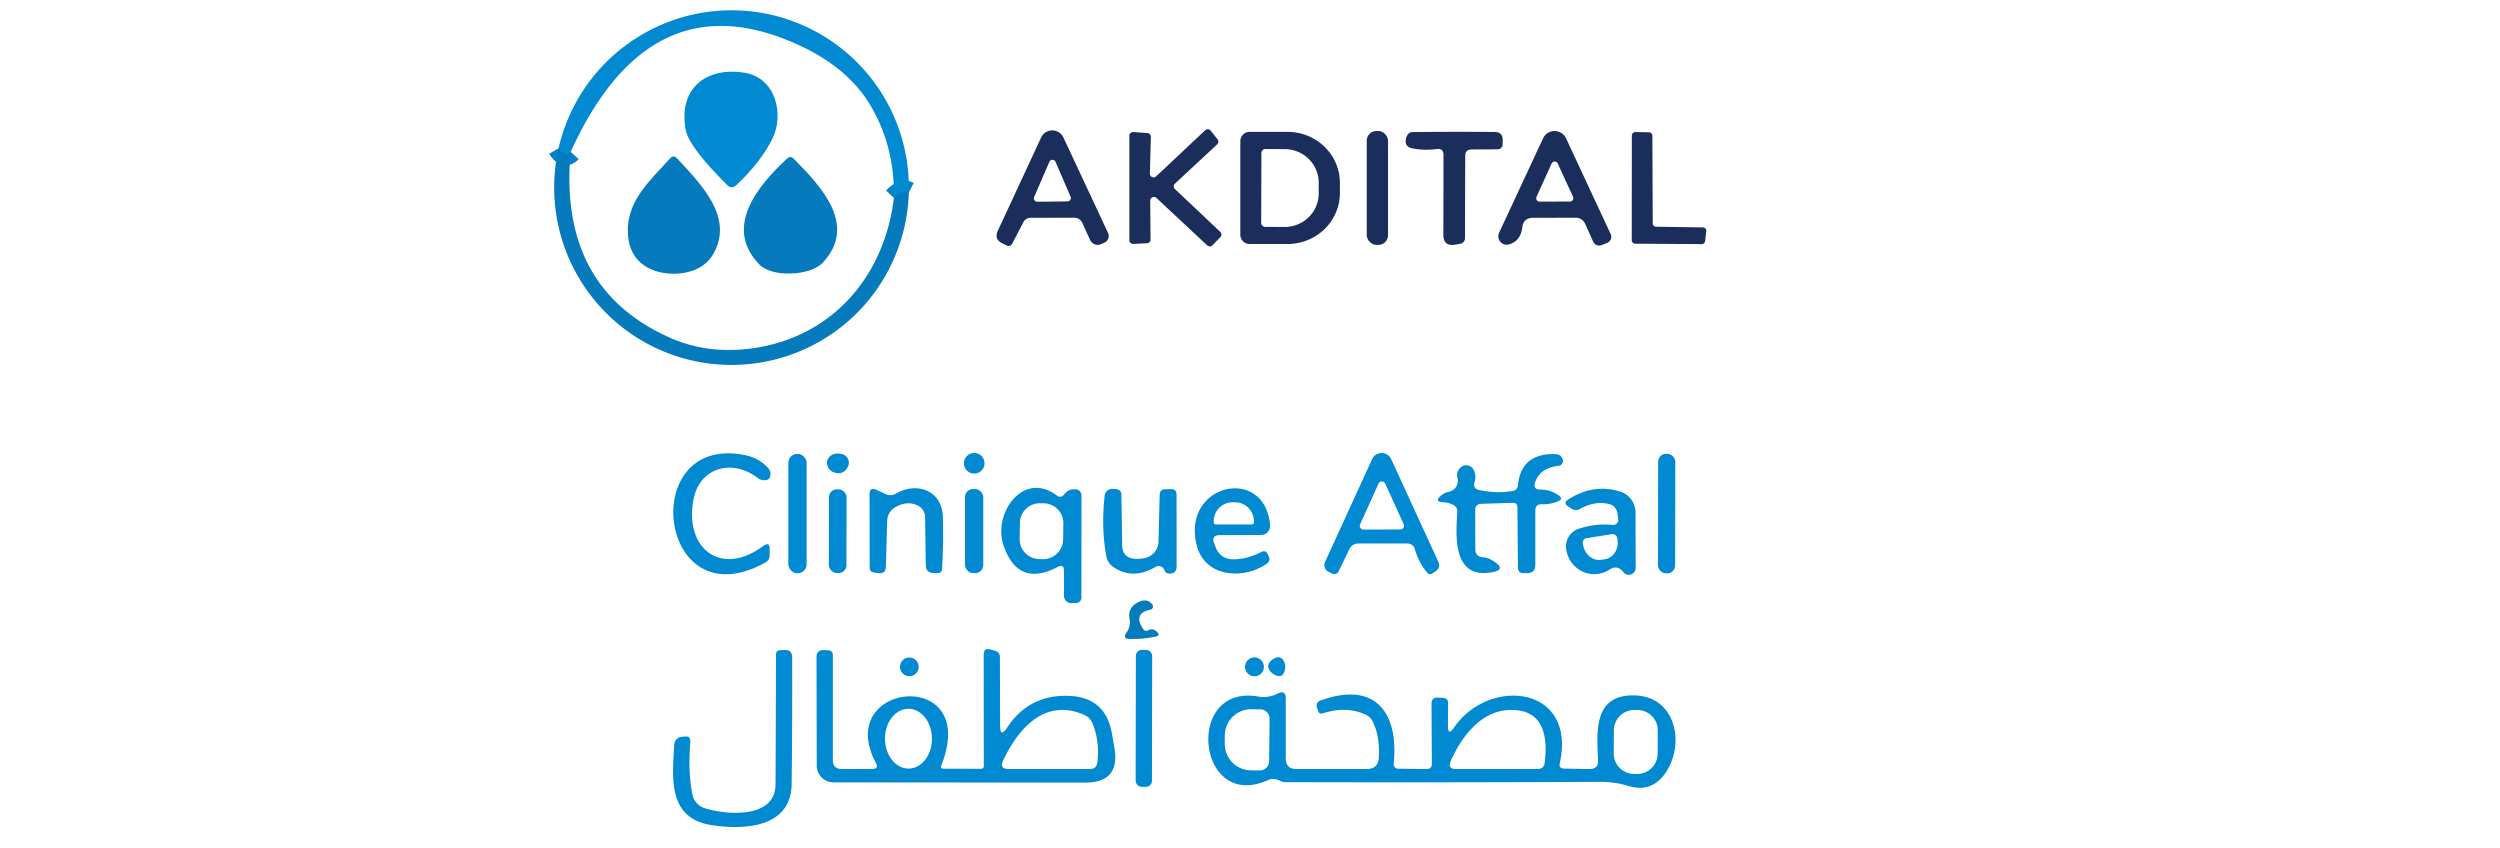 <svg xmlns="http://www.w3.org/2000/svg" viewBox="0.00 0.00 230.00 78.00"><g stroke-width="2.00" fill="none" stroke-linecap="butt"><path stroke="#0382c7" d="  M 83.61 17.71  Q 83.01 17.40 82.24 18.21"></path><path stroke="#0382c7" d="  M 52.50 13.97  Q 51.94 14.58 51.39 13.64"></path></g><path fill="#0189d1" d="  M 83.61 17.71  Q 83.01 17.40 82.24 18.21  Q 82.33 13.46 80.07 9.68  Q 78.04 6.29 73.69 4.24  Q 59.89 -2.25 52.50 13.97  Q 51.94 14.58 51.39 13.64  A 16.33 16.32 8.9 0 1 68.74 1.01  A 16.31 16.31 0.0 0 1 78.93 5.82  A 16.32 16.31 23.5 0 1 83.61 17.71  Z"></path><path fill="#0189d1" d="  M 71.04 12.80  Q 69.94 14.98 67.72 17.05  Q 67.32 17.42 66.92 17.04  Q 63.38 13.53 63.08 11.93  C 62.38 8.08 65.04 6.11 68.54 6.70  C 71.40 7.19 72.17 10.58 71.04 12.80  Z"></path><path fill="#1a2d5b" d="  M 94.15 20.44  L 93.12 22.42  A 0.38 0.37 -63.1 0 1 92.62 22.59  L 92.20 22.38  Q 91.44 22.00 91.80 21.23  L 95.79 12.64  A 1.13 1.13 0.0 0 1 97.83 12.64  L 101.94 21.43  A 0.67 0.67 0.0 0 1 101.61 22.32  L 101.31 22.46  A 0.78 0.77 65.9 0 1 100.28 22.06  L 99.59 20.54  Q 99.36 20.03 98.80 20.03  L 94.81 20.04  A 0.75 0.74 -76.1 0 0 94.15 20.44  Z  M 95.14 18.13  A 0.31 0.31 0.0 0 0 95.43 18.56  L 98.21 18.53  A 0.31 0.31 0.0 0 0 98.49 18.09  L 97.11 14.89  A 0.31 0.31 0.0 0 0 96.54 14.89  L 95.14 18.13  Z"></path><path fill="#1a2d5b" d="  M 105.82 18.46  L 105.85 22.03  A 0.34 0.34 0.0 0 1 105.52 22.38  L 104.26 22.44  A 0.34 0.34 0.0 0 1 103.90 22.10  L 103.90 12.49  A 0.34 0.34 0.0 0 1 104.26 12.15  L 105.56 12.24  A 0.34 0.34 0.0 0 1 105.88 12.59  L 105.79 15.97  A 0.34 0.34 0.0 0 0 106.36 16.23  L 110.88 11.98  A 0.34 0.34 0.0 0 1 111.38 12.02  L 112.02 12.82  A 0.34 0.34 0.0 0 1 111.98 13.28  L 108.10 16.89  A 0.34 0.34 0.0 0 0 108.09 17.39  L 112.26 21.33  A 0.34 0.34 0.0 0 1 112.27 21.82  L 111.54 22.57  A 0.34 0.34 0.0 0 1 111.07 22.58  L 106.39 18.21  A 0.34 0.34 0.0 0 0 105.82 18.46  Z"></path><path fill="#1a2d5b" d="  M 114.11 12.99  A 0.86 0.86 0.0 0 1 114.97 12.13  L 118.45 12.13  A 4.82 4.69 -0.0 0 1 123.27 16.82  L 123.27 17.76  A 4.82 4.69 -0.0 0 1 118.45 22.45  L 114.97 22.45  A 0.86 0.86 0.0 0 1 114.11 21.59  L 114.11 12.99  Z  M 116.05 14.08  L 116.03 20.50  A 0.37 0.37 0.0 0 0 116.40 20.87  L 118.18 20.88  A 3.13 3.08 0.2 0 0 121.32 17.81  L 121.32 16.81  A 3.13 3.08 0.2 0 0 118.20 13.72  L 116.42 13.71  A 0.37 0.37 0.0 0 0 116.05 14.08  Z"></path><rect fill="#1a2d5b" x="125.74" y="12.05" width="1.96" height="10.48" rx="0.89"></rect><path fill="#1a2d5b" d="  M 134.80 14.35  L 134.78 21.92  A 0.52 0.52 0.0 0 1 134.34 22.43  L 133.86 22.51  Q 132.79 22.68 132.79 21.61  L 132.80 14.26  Q 132.80 13.63 132.18 13.71  Q 131.00 13.87 129.90 13.64  Q 129.25 13.51 129.33 12.85  Q 129.36 12.58 129.53 12.36  Q 129.70 12.15 129.97 12.15  Q 133.75 12.11 137.52 12.14  Q 138.25 12.15 138.25 12.89  L 138.24 13.22  Q 138.24 13.74 137.71 13.74  L 135.40 13.75  Q 134.80 13.75 134.80 14.35  Z"></path><path fill="#1a2d5b" d="  M 140.05 20.92  Q 139.90 22.17 138.84 22.48  A 0.77 0.77 0.0 0 1 137.92 21.41  L 141.96 12.73  A 1.17 1.17 0.0 0 1 144.08 12.73  L 148.18 21.53  A 0.60 0.60 0.0 0 1 147.87 22.34  L 147.45 22.51  Q 146.81 22.78 146.53 22.14  L 145.84 20.60  A 0.95 0.95 0.0 0 0 144.97 20.03  L 141.04 20.04  Q 140.16 20.04 140.05 20.92  Z  M 141.36 18.11  A 0.31 0.31 0.0 0 0 141.65 18.55  L 144.44 18.54  A 0.31 0.31 0.0 0 0 144.72 18.10  L 143.31 15.04  A 0.31 0.31 0.0 0 0 142.75 15.04  L 141.36 18.11  Z"></path><path fill="#1a2d5b" d="  M 152.37 20.86  L 156.66 20.92  A 0.32 0.32 0.0 0 1 156.98 21.27  L 156.87 22.18  A 0.32 0.32 0.0 0 1 156.55 22.46  L 150.44 22.42  A 0.32 0.32 0.0 0 1 150.12 22.10  L 150.13 12.47  A 0.32 0.32 0.0 0 1 150.45 12.15  L 151.70 12.17  A 0.32 0.32 0.0 0 1 152.02 12.49  L 152.05 20.54  A 0.32 0.32 0.0 0 0 152.37 20.86  Z"></path><path fill="#057abc" d="  M 51.39 13.64  Q 51.94 14.58 52.50 13.97  Q 51.35 26.56 61.73 31.11  Q 64.83 32.47 68.48 32.13  C 76.08 31.42 81.31 25.84 82.24 18.21  Q 83.01 17.40 83.61 17.71  A 16.35 16.34 69.0 0 1 78.56 29.07  A 16.32 16.31 -66.2 0 1 66.99 33.57  A 16.29 16.28 71.5 0 1 54.45 27.31  A 16.32 16.31 32.4 0 1 51.39 13.64  Z"></path><path fill="#057abc" d="  M 69.88 24.35  C 66.54 20.94 69.68 17.12 72.41 14.59  Q 72.73 14.30 73.03 14.61  C 75.49 17.11 78.96 20.70 75.68 24.18  C 74.55 25.38 71.05 25.55 69.88 24.35  Z"></path><path fill="#057abc" d="  M 57.77 20.85  C 57.92 18.21 60.01 16.40 61.64 14.58  Q 61.96 14.22 62.29 14.57  C 64.38 16.84 67.72 20.07 65.51 23.55  C 64.32 25.42 61.23 25.57 59.53 24.59  Q 57.63 23.49 57.77 20.85  Z"></path><path fill="#0189d1" d="  M 63.79 46.00  C 62.97 50.51 66.36 53.10 70.22 50.23  Q 70.82 49.79 70.81 50.53  L 70.81 51.09  Q 70.81 51.53 70.43 51.74  C 60.52 57.27 58.55 39.91 68.49 41.86  Q 69.82 42.12 70.66 43.05  Q 71.00 43.42 70.83 43.91  Q 70.76 44.12 70.48 44.17  Q 70.05 44.24 69.70 43.97  C 67.41 42.19 64.34 42.96 63.79 46.00  Z"></path><rect fill="#0189d1" x="72.53" y="41.76" width="1.68" height="10.98" rx="0.81"></rect><path fill="#0189d1" d="  M 76.90 41.74  Q 77.21 41.70 77.49 41.78  A 0.82 0.82 0.0 0 1 78.02 42.91  Q 77.66 43.69 76.82 43.49  Q 76.38 43.38 76.18 42.98  Q 75.93 42.48 76.29 42.06  Q 76.52 41.79 76.90 41.74  Z"></path><circle fill="#0189d1" cx="89.63" cy="42.62" r="0.95"></circle><path fill="#0189d1" d="  M 129.49 50.00  L 125.01 50.00  Q 124.39 50.00 124.12 50.56  L 123.15 52.57  A 0.42 0.42 0.0 0 1 122.58 52.77  L 122.25 52.62  A 0.70 0.69 -65.3 0 1 121.91 51.69  L 126.24 42.23  A 0.97 0.96 45.1 0 1 127.99 42.24  L 132.32 51.67  Q 132.57 52.21 132.08 52.55  L 131.77 52.76  A 0.34 0.34 0.0 0 1 131.31 52.69  Q 130.50 51.72 130.16 50.50  A 0.70 0.70 0.0 0 0 129.49 50.00  Z  M 125.13 48.24  A 0.34 0.34 0.0 0 0 125.44 48.72  L 128.83 48.71  A 0.34 0.34 0.0 0 0 129.14 48.23  L 127.44 44.49  A 0.34 0.34 0.0 0 0 126.82 44.50  L 125.13 48.24  Z"></path><path fill="#0189d1" d="  M 135.72 46.95  L 135.73 50.51  Q 135.73 51.23 136.45 51.27  Q 136.84 51.30 137.16 51.48  Q 138.94 52.49 136.90 52.70  C 133.58 53.05 133.96 49.06 134.07 47.10  Q 134.10 46.64 133.68 46.44  Q 133.25 46.22 132.76 46.21  Q 131.92 46.18 132.54 45.62  Q 132.86 45.33 133.30 45.24  A 1.02 1.02 0.0 0 0 134.09 43.98  Q 133.93 43.36 134.44 42.96  A 0.75 0.74 55.4 0 1 135.54 43.17  Q 135.86 43.72 135.67 44.32  Q 135.46 44.96 136.11 45.09  Q 137.75 45.42 139.16 45.17  Q 139.61 45.09 139.65 44.64  Q 139.95 41.67 143.11 41.78  Q 143.69 41.80 143.79 42.37  Q 143.81 42.53 143.71 42.67  Q 143.60 42.83 143.42 42.85  Q 141.67 43.04 141.23 44.38  Q 141.01 45.04 141.71 45.04  Q 142.60 45.03 143.38 45.56  Q 143.88 45.90 143.32 46.13  Q 142.60 46.42 141.85 46.39  Q 141.25 46.37 141.25 46.98  L 141.25 51.98  Q 141.25 52.71 140.52 52.73  L 140.19 52.73  Q 139.65 52.74 139.65 52.21  L 139.60 46.68  Q 139.60 46.25 139.18 46.26  L 136.30 46.35  Q 135.72 46.36 135.72 46.95  Z"></path><rect fill="#0189d1" x="-0.79" y="-5.50" transform="translate(153.33,47.25) rotate(0.1)" width="1.58" height="11.00" rx="0.73"></rect><rect fill="#0189d1" x="-0.81" y="-3.85" transform="translate(77.07,48.87) rotate(0.1)" width="1.62" height="7.70" rx="0.72"></rect><path fill="#0189d1" d="  M 81.62 47.96  L 81.50 52.15  Q 81.48 52.79 80.85 52.73  L 80.45 52.68  Q 80.01 52.64 80.01 52.20  L 80.00 45.51  Q 79.99 44.75 80.68 45.08  L 81.48 45.46  A 0.99 0.97 42.1 0 0 82.41 45.42  C 84.29 44.31 86.66 45.07 86.74 47.53  Q 86.81 50.02 86.67 52.32  Q 86.65 52.73 86.24 52.72  L 85.90 52.72  Q 85.18 52.70 85.17 51.99  L 85.11 47.57  A 1.20 1.18 -78.4 0 0 84.42 46.50  Q 83.49 46.06 82.46 46.61  Q 81.65 47.04 81.62 47.96  Z"></path><rect fill="#0189d1" x="88.78" y="44.99" width="1.68" height="7.74" rx="0.74"></rect><path fill="#0189d1" d="  M 97.33 52.15  Q 93.65 54.09 92.32 50.16  C 91.33 47.23 94.13 43.28 97.21 45.57  Q 97.61 45.87 97.91 45.48  Q 98.27 45.01 98.83 45.01  Q 99.50 45.00 99.50 45.68  L 99.49 54.99  A 0.50 0.49 -1.2 0 1 99.01 55.48  L 98.58 55.49  A 0.67 0.66 -0.8 0 1 97.89 54.83  L 97.88 52.49  Q 97.88 51.87 97.33 52.15  Z  M 97.831 48.161  A 1.83 1.83 0.0 0 0 96.03 46.303  L 95.69 46.298  A 1.83 1.83 0.0 0 0 93.832 48.099  L 93.809 49.578  A 1.83 1.83 0.0 0 0 95.61 51.437  L 95.95 51.442  A 1.83 1.83 0.0 0 0 97.808 49.641  L 97.831 48.161  Z"></path><path fill="#0189d1" d="  M 106.31 52.15  Q 104.25 53.38 102.46 52.19  A 1.55 1.53 -79.0 0 1 101.78 51.17  Q 101.30 48.55 101.63 45.58  A 0.69 0.69 0.0 0 1 102.38 44.98  Q 102.52 44.99 102.67 45.00  Q 103.17 45.04 103.17 45.54  L 103.24 50.15  Q 103.26 51.36 104.47 51.41  Q 105.03 51.44 105.50 51.29  A 1.56 1.55 -8.4 0 0 106.58 49.84  L 106.69 45.53  Q 106.70 45.01 107.22 45.01  L 107.75 45.00  Q 108.24 45.00 108.24 45.50  L 108.25 52.09  Q 108.25 52.81 107.53 52.77  Q 107.24 52.75 107.12 52.44  A 0.56 0.56 0.0 0 0 106.31 52.15  Z"></path><path fill="#0189d1" d="  M 112.24 49.23  Q 111.40 49.23 111.71 50.01  L 111.87 50.42  A 1.62 1.62 0.0 0 0 113.30 51.45  Q 114.65 51.51 116.08 50.76  A 0.40 0.39 -24.8 0 1 116.62 50.95  L 116.74 51.22  A 0.51 0.51 0.0 0 1 116.57 51.84  C 114.41 53.37 110.82 53.13 110.09 50.13  C 108.71 44.51 116.35 42.76 116.85 48.31  A 0.84 0.84 0.0 0 1 116.02 49.22  L 112.24 49.23  Z  M 111.85 48.25  L 115.17 48.25  A 0.19 0.19 0.0 0 0 115.36 48.06  L 115.36 47.97  A 1.76 1.73 89.9 0 0 113.63 46.21  L 113.39 46.21  A 1.76 1.73 89.9 0 0 111.66 47.97  L 111.66 48.06  A 0.19 0.19 0.0 0 0 111.85 48.25  Z"></path><path fill="#0189d1" d="  M 148.88 47.77  L 148.81 47.23  A 1.02 1.01 -87.2 0 0 148.04 46.37  Q 146.71 46.06 145.36 46.82  A 0.75 0.75 0.0 0 1 144.55 46.78  L 144.22 46.55  Q 143.82 46.26 144.24 45.98  Q 146.58 44.45 149.06 45.23  A 2.03 2.01 -81.5 0 1 150.47 47.15  L 150.48 52.25  A 0.63 0.62 -64.0 0 1 149.36 52.64  Q 148.80 51.93 148.08 52.40  C 146.37 53.49 144.29 52.35 144.08 50.45  A 1.71 1.70 -12.5 0 1 145.23 48.65  Q 146.76 48.14 148.38 48.29  A 0.46 0.46 0.0 0 0 148.88 47.77  Z  M 148.30 49.14  L 145.97 49.51  A 0.42 0.42 0.0 0 0 145.62 49.99  L 145.65 50.15  A 1.60 1.43 80.9 0 0 147.31 51.50  L 147.65 51.45  A 1.60 1.43 80.9 0 0 148.81 49.64  L 148.78 49.49  A 0.42 0.42 0.0 0 0 148.30 49.14  Z"></path><path fill="#057abc" d="  M 105.19 57.90  A 0.32 0.32 0.0 0 0 105.60 58.00  Q 106.05 57.76 106.43 58.11  Q 106.80 58.46 106.30 58.57  Q 105.12 58.82 103.90 58.78  Q 103.25 58.75 103.62 58.23  Q 104.07 57.60 103.91 56.86  A 1.24 1.24 0.0 0 1 104.41 55.59  Q 105.40 54.89 106.00 55.59  A 0.31 0.30 63.9 0 1 105.83 56.09  Q 104.20 56.42 105.19 57.90  Z"></path><path fill="#0189d1" d="  M 64.82 74.35  C 66.83 74.99 71.34 75.35 71.35 72.16  Q 71.38 65.89 71.39 60.19  A 0.38 0.37 89.2 0 1 71.74 59.82  L 72.14 59.80  Q 72.88 59.75 72.88 60.50  Q 72.90 66.93 72.83 72.16  C 72.77 76.16 68.45 76.38 65.47 75.91  C 61.40 75.28 61.86 71.56 62.03 68.50  A 0.75 0.75 0.0 0 1 62.70 67.79  L 62.99 67.76  Q 63.56 67.70 63.51 68.27  Q 63.28 71.10 63.71 73.11  A 1.66 1.64 3.5 0 0 64.82 74.35  Z"></path><path fill="#0189d1" d="  M 92.65 66.95  Q 94.67 63.89 98.32 64.02  Q 101.69 64.13 102.29 67.45  Q 102.45 68.35 102.52 68.76  Q 103.10 72.01 99.81 72.00  L 76.69 71.98  A 1.55 1.55 0.0 0 1 75.14 70.44  L 75.12 60.47  Q 75.12 59.79 75.80 59.81  L 76.23 59.83  A 0.40 0.40 0.0 0 1 76.62 60.23  L 76.62 69.92  Q 76.62 70.75 77.45 70.75  L 80.25 70.74  Q 80.87 70.74 80.58 70.19  C 76.60 62.71 90.24 61.28 86.60 70.41  Q 86.47 70.72 86.81 70.72  L 90.26 70.73  A 0.24 0.24 0.0 0 0 90.51 70.49  L 90.50 60.25  Q 90.50 59.56 91.16 59.76  L 91.55 59.87  Q 91.99 60.00 91.99 60.46  L 92.01 66.76  Q 92.01 67.91 92.65 66.95  Z  M 83.594 70.71  A 2.75 2.16 89.7 0 0 85.74 67.949  A 2.75 2.16 89.7 0 0 83.566 65.21  A 2.75 2.16 89.7 0 0 81.42 67.971  A 2.75 2.16 89.7 0 0 83.594 70.71  Z  M 92.29 69.96  Q 91.92 70.75 92.79 70.75  L 100.25 70.75  Q 100.88 70.75 100.96 70.13  Q 101.19 68.18 100.50 66.53  Q 100.28 66.01 99.77 65.78  C 96.14 64.17 93.69 67.01 92.29 69.96  Z"></path><rect fill="#0189d1" x="-0.75" y="-6.30" transform="translate(105.24,66.09) rotate(0.1)" width="1.50" height="12.60" rx="0.55"></rect><circle fill="#0189d1" cx="83.66" cy="61.35" r="0.86"></circle><circle fill="#0189d1" cx="115.41" cy="61.35" r="0.87"></circle><path fill="#0189d1" d="  M 117.40 60.50  A 0.55 0.54 63.7 0 1 118.06 60.73  Q 118.36 61.22 118.17 61.77  Q 117.98 62.36 117.40 62.14  Q 117.02 61.99 116.80 61.67  A 0.63 0.63 0.0 0 1 116.86 60.86  Q 117.10 60.62 117.40 60.50  Z"></path><path fill="#0189d1" d="  M 133.77 66.93  C 137.03 62.22 145.07 63.10 143.50 70.20  Q 143.39 70.70 143.90 70.71  L 146.24 70.75  Q 147.05 70.76 147.02 69.95  C 146.90 67.30 146.58 63.82 150.48 63.98  C 153.91 64.12 154.92 67.85 153.57 70.52  Q 152.28 73.04 149.83 72.31  Q 148.53 71.92 147.20 71.93  Q 133.02 72.00 118.27 71.96  A 1.12 1.06 -29.4 0 1 117.75 71.83  Q 117.54 71.72 117.31 71.68  Q 116.96 71.63 116.67 71.76  C 110.13 74.74 108.93 62.91 115.74 64.08  Q 116.69 64.24 117.54 63.81  Q 118.29 63.43 118.29 64.27  L 118.29 69.77  Q 118.29 70.75 119.27 70.75  L 125.74 70.75  Q 126.79 70.75 126.85 69.69  Q 126.96 67.70 126.27 66.34  Q 126.05 65.93 125.63 65.74  Q 123.84 64.93 121.69 65.63  Q 121.38 65.73 121.27 65.41  L 121.15 65.05  A 0.47 0.46 71.2 0 1 121.43 64.47  C 126.51 62.59 128.70 65.54 128.22 70.27  A 0.41 0.41 0.0 0 0 128.63 70.72  L 131.24 70.75  Q 131.73 70.75 131.73 70.26  L 131.70 64.73  Q 131.70 64.16 132.27 64.18  L 132.73 64.20  Q 133.24 64.22 133.23 64.73  L 133.21 66.76  Q 133.20 67.76 133.77 66.93  Z  M 116.76 70.04  L 116.80 66.12  A 0.85 0.85 0.0 0 0 115.96 65.26  L 115.12 65.25  A 2.43 2.41 -89.4 0 0 112.68 67.66  L 112.68 68.42  A 2.43 2.41 -89.4 0 0 115.06 70.87  L 115.90 70.88  A 0.85 0.85 0.0 0 0 116.76 70.04  Z  M 133.48 69.98  Q 133.13 70.75 133.97 70.75  L 141.45 70.75  Q 142.04 70.75 142.11 70.17  C 142.35 68.28 142.23 65.79 139.83 65.38  C 136.71 64.86 134.63 67.42 133.48 69.98  Z  M 152.516 67.201  A 1.87 1.87 0.0 0 0 150.655 65.321  L 150.355 65.319  A 1.87 1.87 0.0 0 0 148.476 67.179  L 148.464 69.319  A 1.87 1.87 0.0 0 0 150.325 71.199  L 150.625 71.201  A 1.87 1.87 0.0 0 0 152.504 69.341  L 152.516 67.201  Z"></path></svg>